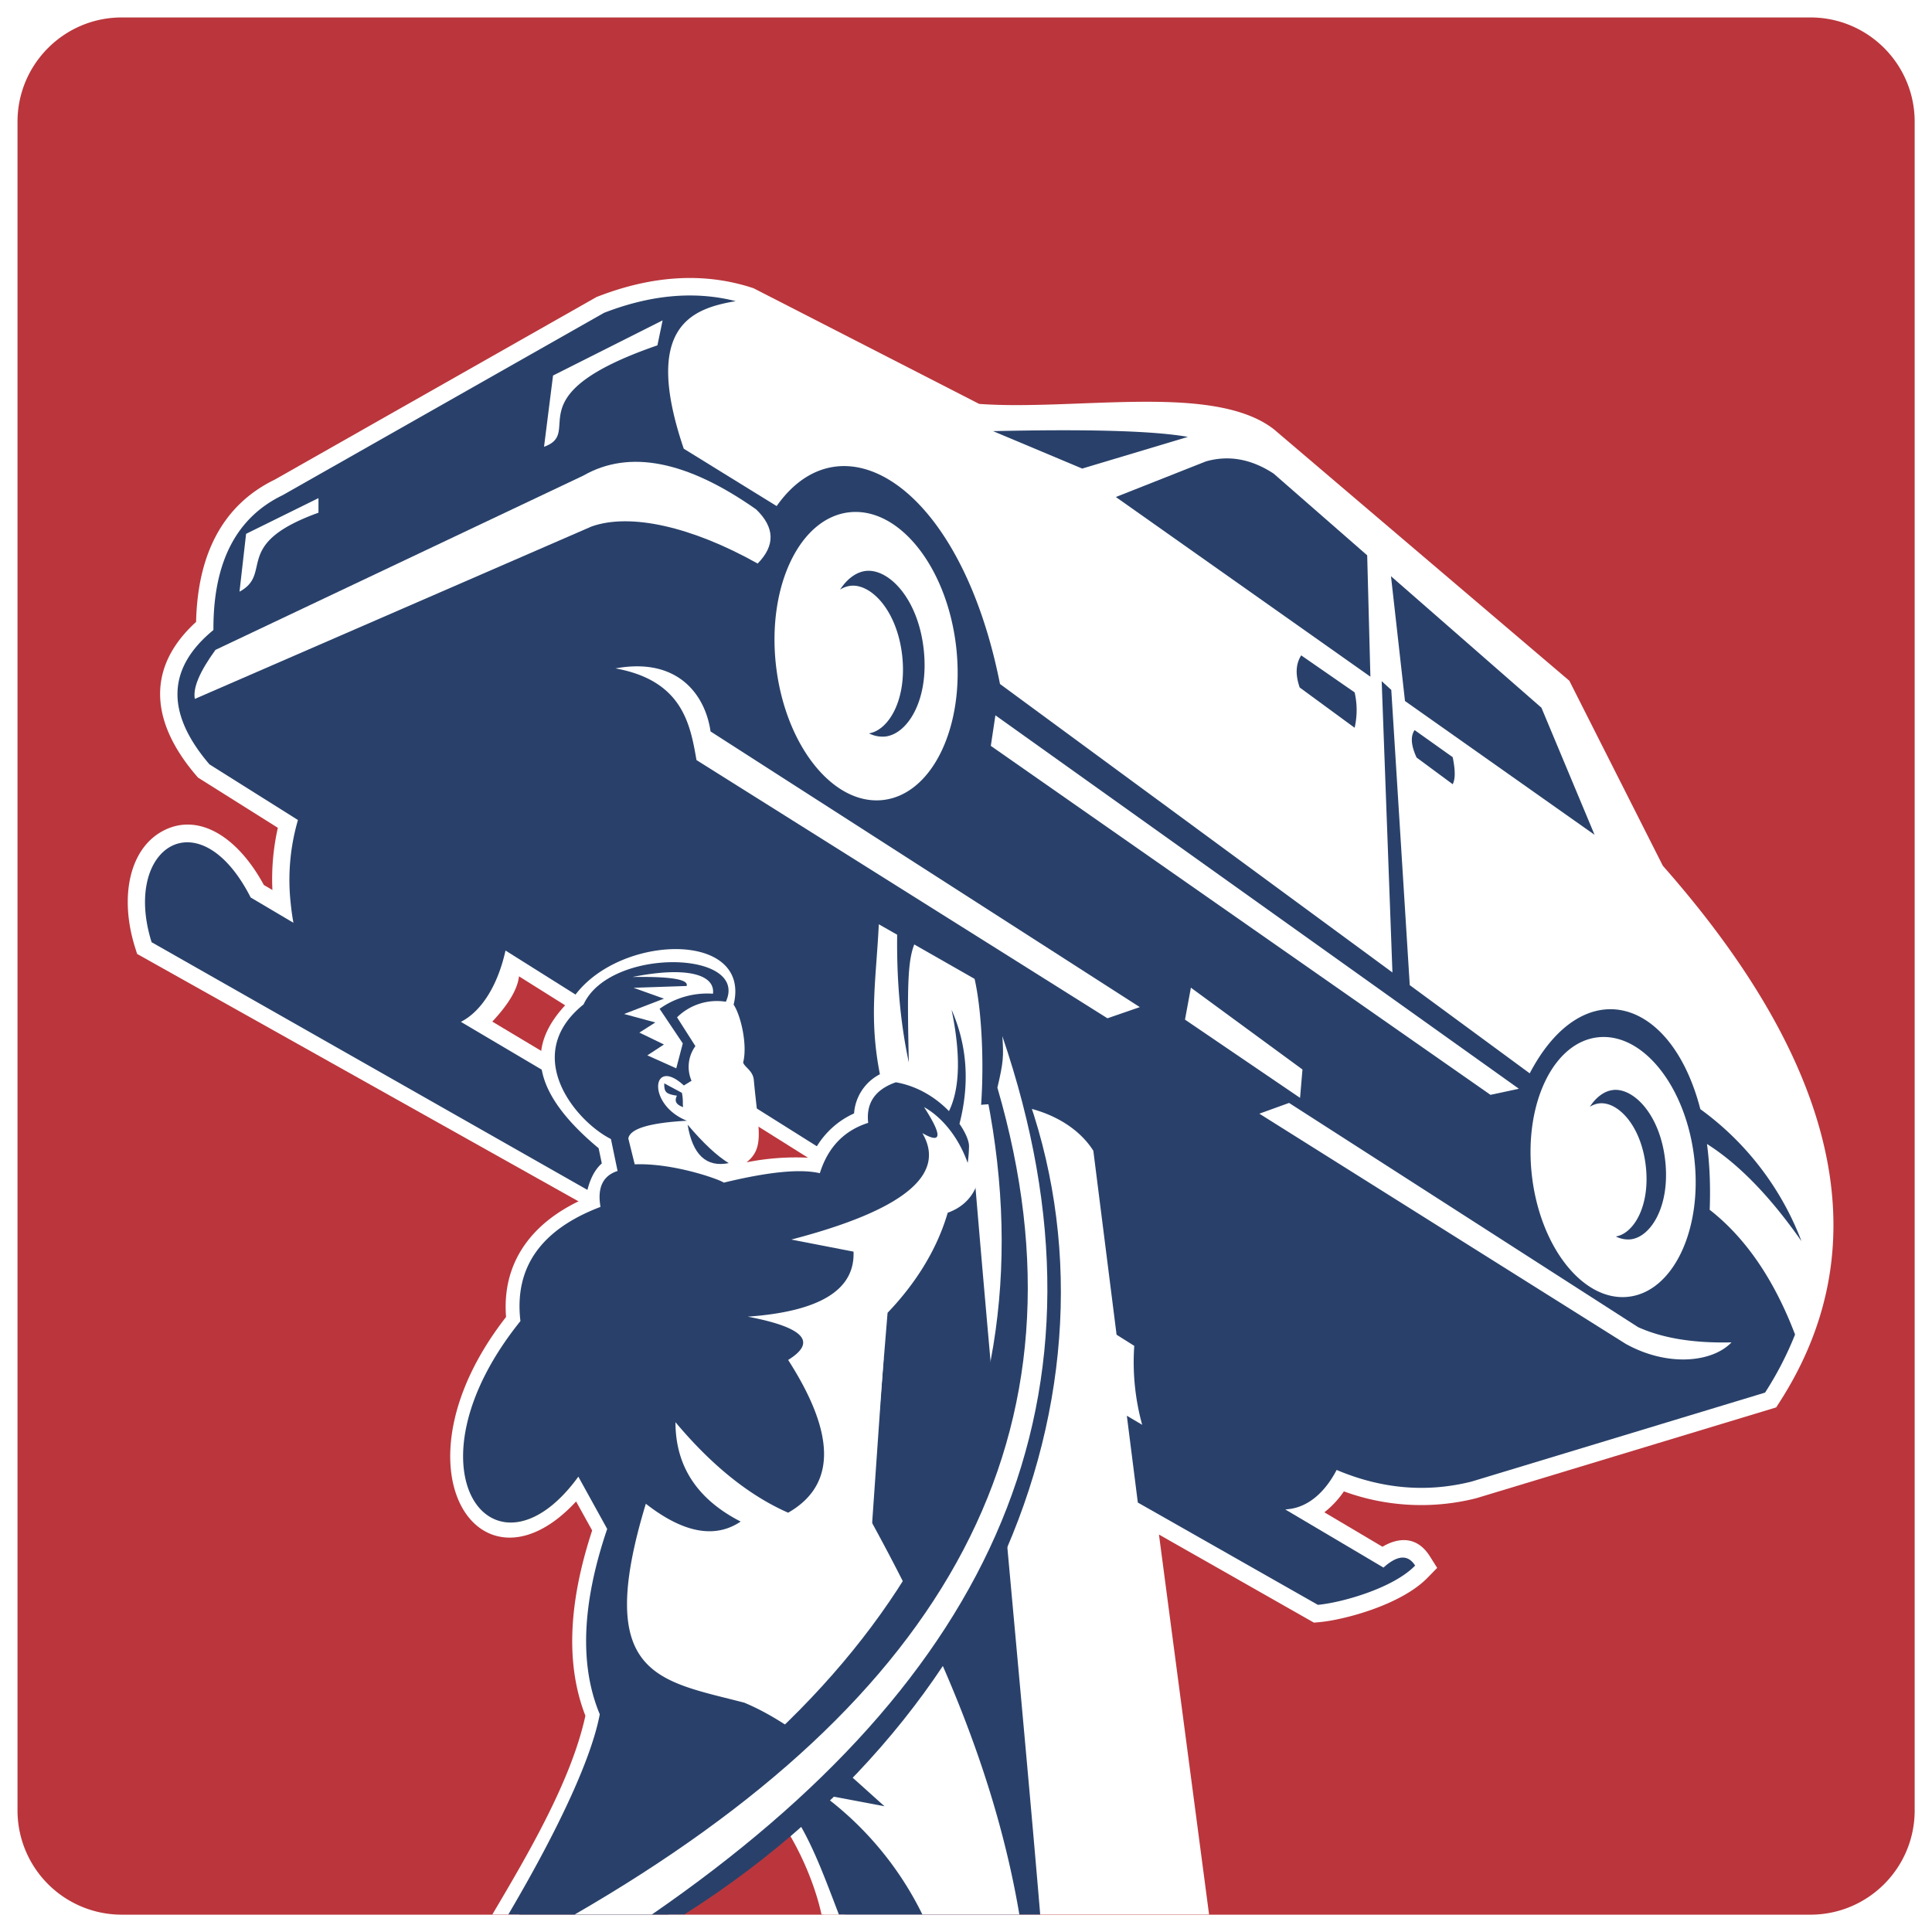 <svg xmlns="http://www.w3.org/2000/svg" width="32" height="32" fill="none"><rect width="100%" height="100%" fill="#808080" stroke="none"/><g clip-path="url(#a)"><path fill="#fff" d="M0 0h32v32H0z"/><path fill="#fff" d="M2.016 0h27.968C31.098 0 32 .903 32 2.016v27.968A2.016 2.016 0 0 1 29.985 32H2.015A2.017 2.017 0 0 1 0 29.985V2.015C0 .904.903 0 2.016 0Z"/><path fill="#BA363C" d="M.29 2.017c0-.954.773-1.728 1.727-1.728h27.969c.954 0 1.727.774 1.727 1.728v27.969c0 .954-.773 1.727-1.727 1.727H2.017A1.727 1.727 0 0 1 .29 29.986V2.016Z"/><path fill="#fff" d="M8.596 16.171c-.023.21-.17.46-.442.75l6.288 3.763.086-.79-5.932-3.723Zm13.34 8.878.962.57c.255-.152.568-.186.785.158l.121.192-.158.162c-.444.457-1.4.702-1.793.737l-.09.008-2.567-1.459.83 6.293H13.64c.392-4.613.608-6.843.834-9.07L2.271 15.8l-.034-.108c-.262-.837-.093-1.63.455-1.926.582-.315 1.237.078 1.678.892l.142.083a3.858 3.858 0 0 1 .09-1.03l-1.323-.832-.028-.033c-.78-.91-.816-1.806-.003-2.545.025-1.116.438-1.936 1.301-2.356l5.334-3.027.02-.007c.898-.348 1.755-.405 2.556-.144l.022.007 3.737 1.916c.768.056 1.706-.023 2.564-.034.866-.012 1.782.037 2.317.454l4.894 4.165 1.549 3.065c2.886 3.273 3.617 6.263 1.935 8.881l-.058.09-4.97 1.505a3.724 3.724 0 0 1-2.19-.114 1.55 1.55 0 0 1-.324.347Z"/><path fill="#29416A" d="M12.852 11.015c.148 1.317.936 2.318 1.76 2.237.825-.081 1.373-1.214 1.226-2.53-.148-1.317-.936-2.319-1.76-2.238-.824.082-1.373 1.215-1.226 2.531Zm12.52 8.447c.133 1.188.844 2.091 1.587 2.018.744-.073 1.239-1.095 1.105-2.283-.133-1.188-.843-2.09-1.587-2.017-.743.073-1.238 1.095-1.105 2.282ZM5.276 8.25l-1.2.592-.109.958c.566-.306-.136-.788 1.308-1.308V8.25Zm5.7-2.944L9.16 6.22 9.011 7.4c.678-.242-.528-.85 1.878-1.68l.086-.414Zm8.651 11.582 1.906 1.296.04-.47-1.848-1.355-.098.53Zm-7.858-4.773c-.088-.61-.545-1.233-1.574-1.044 1.114.201 1.239.934 1.341 1.518l6.807 4.277.536-.185-7.11-4.566Zm15.17 10.15c.69.378 1.425.3 1.74-.031-.63.015-1.145-.07-1.548-.253l-5.78-3.713-.492.178 6.08 3.82Zm-8.153.026-.292-.184-.385-3.047c-.387-.61-1.284-.885-2.061-.73.314 3.983.91 10.133 1.181 13.381h-3.234l.64-9.215-12.124-6.89c-.492-1.571.79-2.41 1.641-.741l.708.419a4.085 4.085 0 0 1-.044-.312 3.544 3.544 0 0 1 .119-1.39l-1.466-.922c-.727-.85-.706-1.592.066-2.225-.006-1.118.376-1.862 1.148-2.234l5.323-3.02c.777-.301 1.504-.365 2.18-.193-.718.121-1.551.41-.861 2.444l1.539.95c1.075-1.527 3.043-.36 3.699 2.947l6.5 4.778-.178-4.825.159.145.306 4.89 1.987 1.461c.881-1.681 2.342-1.28 2.826.593a4.815 4.815 0 0 1 1.675 2.187c-.518-.741-1.04-1.278-1.565-1.61.044.33.06.694.045 1.09.594.464 1.066 1.153 1.414 2.066a5.58 5.58 0 0 1-.497.962l-4.863 1.474c-.744.186-1.488.122-2.233-.193-.194.372-.471.614-.798.649l-.052.006 1.626.962c.231-.209.406-.22.524-.033-.37.382-1.24.618-1.611.65l-2.982-1.694-.182-1.438.254.15a3.906 3.906 0 0 1-.131-1.309ZM8.373 15.743c-.125.566-.39 1.003-.739 1.182l7.096 4.197.092-1.324-6.449-4.054Zm5.973-6.287c.38-.037.86.462.953 1.296.094.835-.264 1.41-.642 1.448a.5.5 0 0 1-.264-.053c.327-.053.631-.56.55-1.289-.084-.744-.511-1.189-.851-1.156a.415.415 0 0 0-.178.064c.12-.184.274-.294.432-.31Zm12.375 8.597c.344-.033.777.416.86 1.169.085.753-.238 1.272-.578 1.306a.453.453 0 0 1-.24-.048c.297-.048.57-.506.497-1.162-.075-.672-.46-1.073-.767-1.043a.377.377 0 0 0-.161.057c.108-.165.247-.265.39-.278Zm-3.29-5.96.63.448c.045.217.045.366 0 .448l-.598-.442c-.093-.202-.103-.354-.032-.455Z"/><path fill="#fff" fill-rule="evenodd" d="m16.487 11.848 8.67 6.185-.47.101-8.276-5.78.076-.506Z" clip-rule="evenodd"/><path fill="#29416A" fill-rule="evenodd" d="m16.448 7.141 1.477.62 1.75-.525c-.566-.1-1.641-.131-3.226-.095Zm5.104 3.714.885.613a1.31 1.31 0 0 1 0 .586l-.91-.667c-.074-.213-.066-.39.025-.532Zm1.486-1.312 2.493 2.179.88 2.105-3.14-2.216-.232-2.068Zm-3.06-1.902c.376-.106.749-.038 1.117.203l1.55 1.354.053 2.01-4.216-2.976 1.495-.591Z" clip-rule="evenodd"/><path fill="#fff" fill-rule="evenodd" d="M12.521 8.435c-1.147-.806-2.1-.992-2.858-.558l-6.094 2.887c-.262.36-.376.63-.342.812L9.799 8.72c.64-.227 1.659.002 2.75.614.295-.3.285-.6-.028-.9Z" clip-rule="evenodd"/><path fill="#fff" d="M12.364 19.252a4.134 4.134 0 0 1 1.065-.074c.142-.326.391-.59.717-.736a.792.792 0 0 1 .428-.649c-.183-.934-.065-1.539-.018-2.484l.304.173c-.01.763.054 1.469.193 2.116-.03-1.278-.016-1.68.09-1.955l.999.57c.122.524.186 1.598.064 2.545.154.803-.102 1.182-.509 1.329-.183.628-.546 1.187-.996 1.657l-.282 3.434c1.13 2.06 2.072 4.21 2.465 6.533h-3.277c-.113-.524-.449-1.4-1.092-2.08-.2.853-.652 1.39-1.184 2.08H8.154c.582-.984 1.309-2.216 1.542-3.293-.383-.985-.208-2.092.112-3.069l-.266-.48c-1.579 1.709-3.128-.532-1.16-3.056-.075-.952.48-1.606 1.32-1.97.034-.204.106-.433.266-.573l-.053-.252c-1.357-1.13-1.064-1.904-.401-2.52.754-1.036 2.938-1.085 2.637.142.114.167.234.658.158.958.02.077.167.136.177.297.078.838.18 1.116-.122 1.358Z"/><path fill="#F0E598" d="m9.141 23.142.438 1.317c-.433.596-.884.81-1.238.75.583-.638.85-1.326.8-2.067Z"/><path fill="#29416A" d="M11.989 19.588c.735-.178 1.264-.232 1.59-.156.134-.428.401-.707.801-.834-.038-.328.115-.552.458-.672.372.065.671.263.88.478.182-.375.197-.934.043-1.68.26.593.303 1.223.131 1.89.104.151.16.29.158.375-.002.1-.01.19-.022.273-.176-.492-.482-.793-.722-.924.305.473.295.616-.029.43.406.691-.317 1.28-2.17 1.763l1.03.2c.026.633-.558.992-1.751 1.077.93.177 1.153.417.668.717.793 1.234.793 2.077 0 2.53-.642-.282-1.264-.78-1.866-1.499 0 .729.36 1.277 1.08 1.646-.427.287-.95.189-1.571-.295-.869 2.864.21 2.925 1.632 3.295.887.372 1.67 1.137 2.321 1.715l-1.033-.195a5.448 5.448 0 0 1 1.66 1.987h-1.383c-.427-1.116-.64-1.724-1.485-2.533-.136.975-.639 1.68-1.338 2.533H8.42c.852-1.448 1.38-2.602 1.514-3.315-.338-.81-.297-1.834.123-3.07l-.478-.866c-1.388 1.91-2.96-.091-.959-2.577-.105-.885.337-1.515 1.326-1.891-.055-.319.04-.517.283-.595l-.11-.529c-.583-.293-1.499-1.39-.453-2.23.439-.957 2.75-.893 2.356-.044a.942.942 0 0 0-.808.258l.304.477a.582.582 0 0 0-.064.574l-.127.078c-.53-.491-.623.315.05.584-.62.034-.943.132-.97.294l.106.428c.646-.025 1.413.253 1.475.303Z"/><path fill="#fff" fill-rule="evenodd" d="M10.476 16.182c.635-.01.934.04.897.149l-.879.03.503.18-.66.254.517.14-.264.168.407.197-.275.18.479.215.108-.413-.384-.573a1.36 1.36 0 0 1 .884-.25c.038-.304-.4-.463-1.333-.277Z" clip-rule="evenodd"/><path fill="#29416A" fill-rule="evenodd" d="m11.295 18.101-.293-.157c-.004.149.034.178.21.204-.037.07-.035.142.103.19-.014-.076.008-.08-.02-.237Z" clip-rule="evenodd"/><path fill="#29416A" d="M8.596 31.71c5.93-3.209 8.897-7.75 7.753-13.54.015-.788.089-1.047.094-1.323 2.55 4.781.75 11.14-5.109 14.863H8.597Z"/><path fill="#fff" d="M16.52 18.015c.1-.424.105-.518.082-.853 2.026 5.95-.13 10.636-5.806 14.549H9.517c6.17-3.563 8.668-7.98 7.003-13.696Z"/><path fill="#29416A" fill-rule="evenodd" d="M11.389 18.628c.083.5.31.711.681.637-.197-.121-.424-.333-.681-.637Z" clip-rule="evenodd"/></g><defs><clipPath id="a"><path fill="#fff" d="M0 0h32v32H0z"/></clipPath></defs></svg>